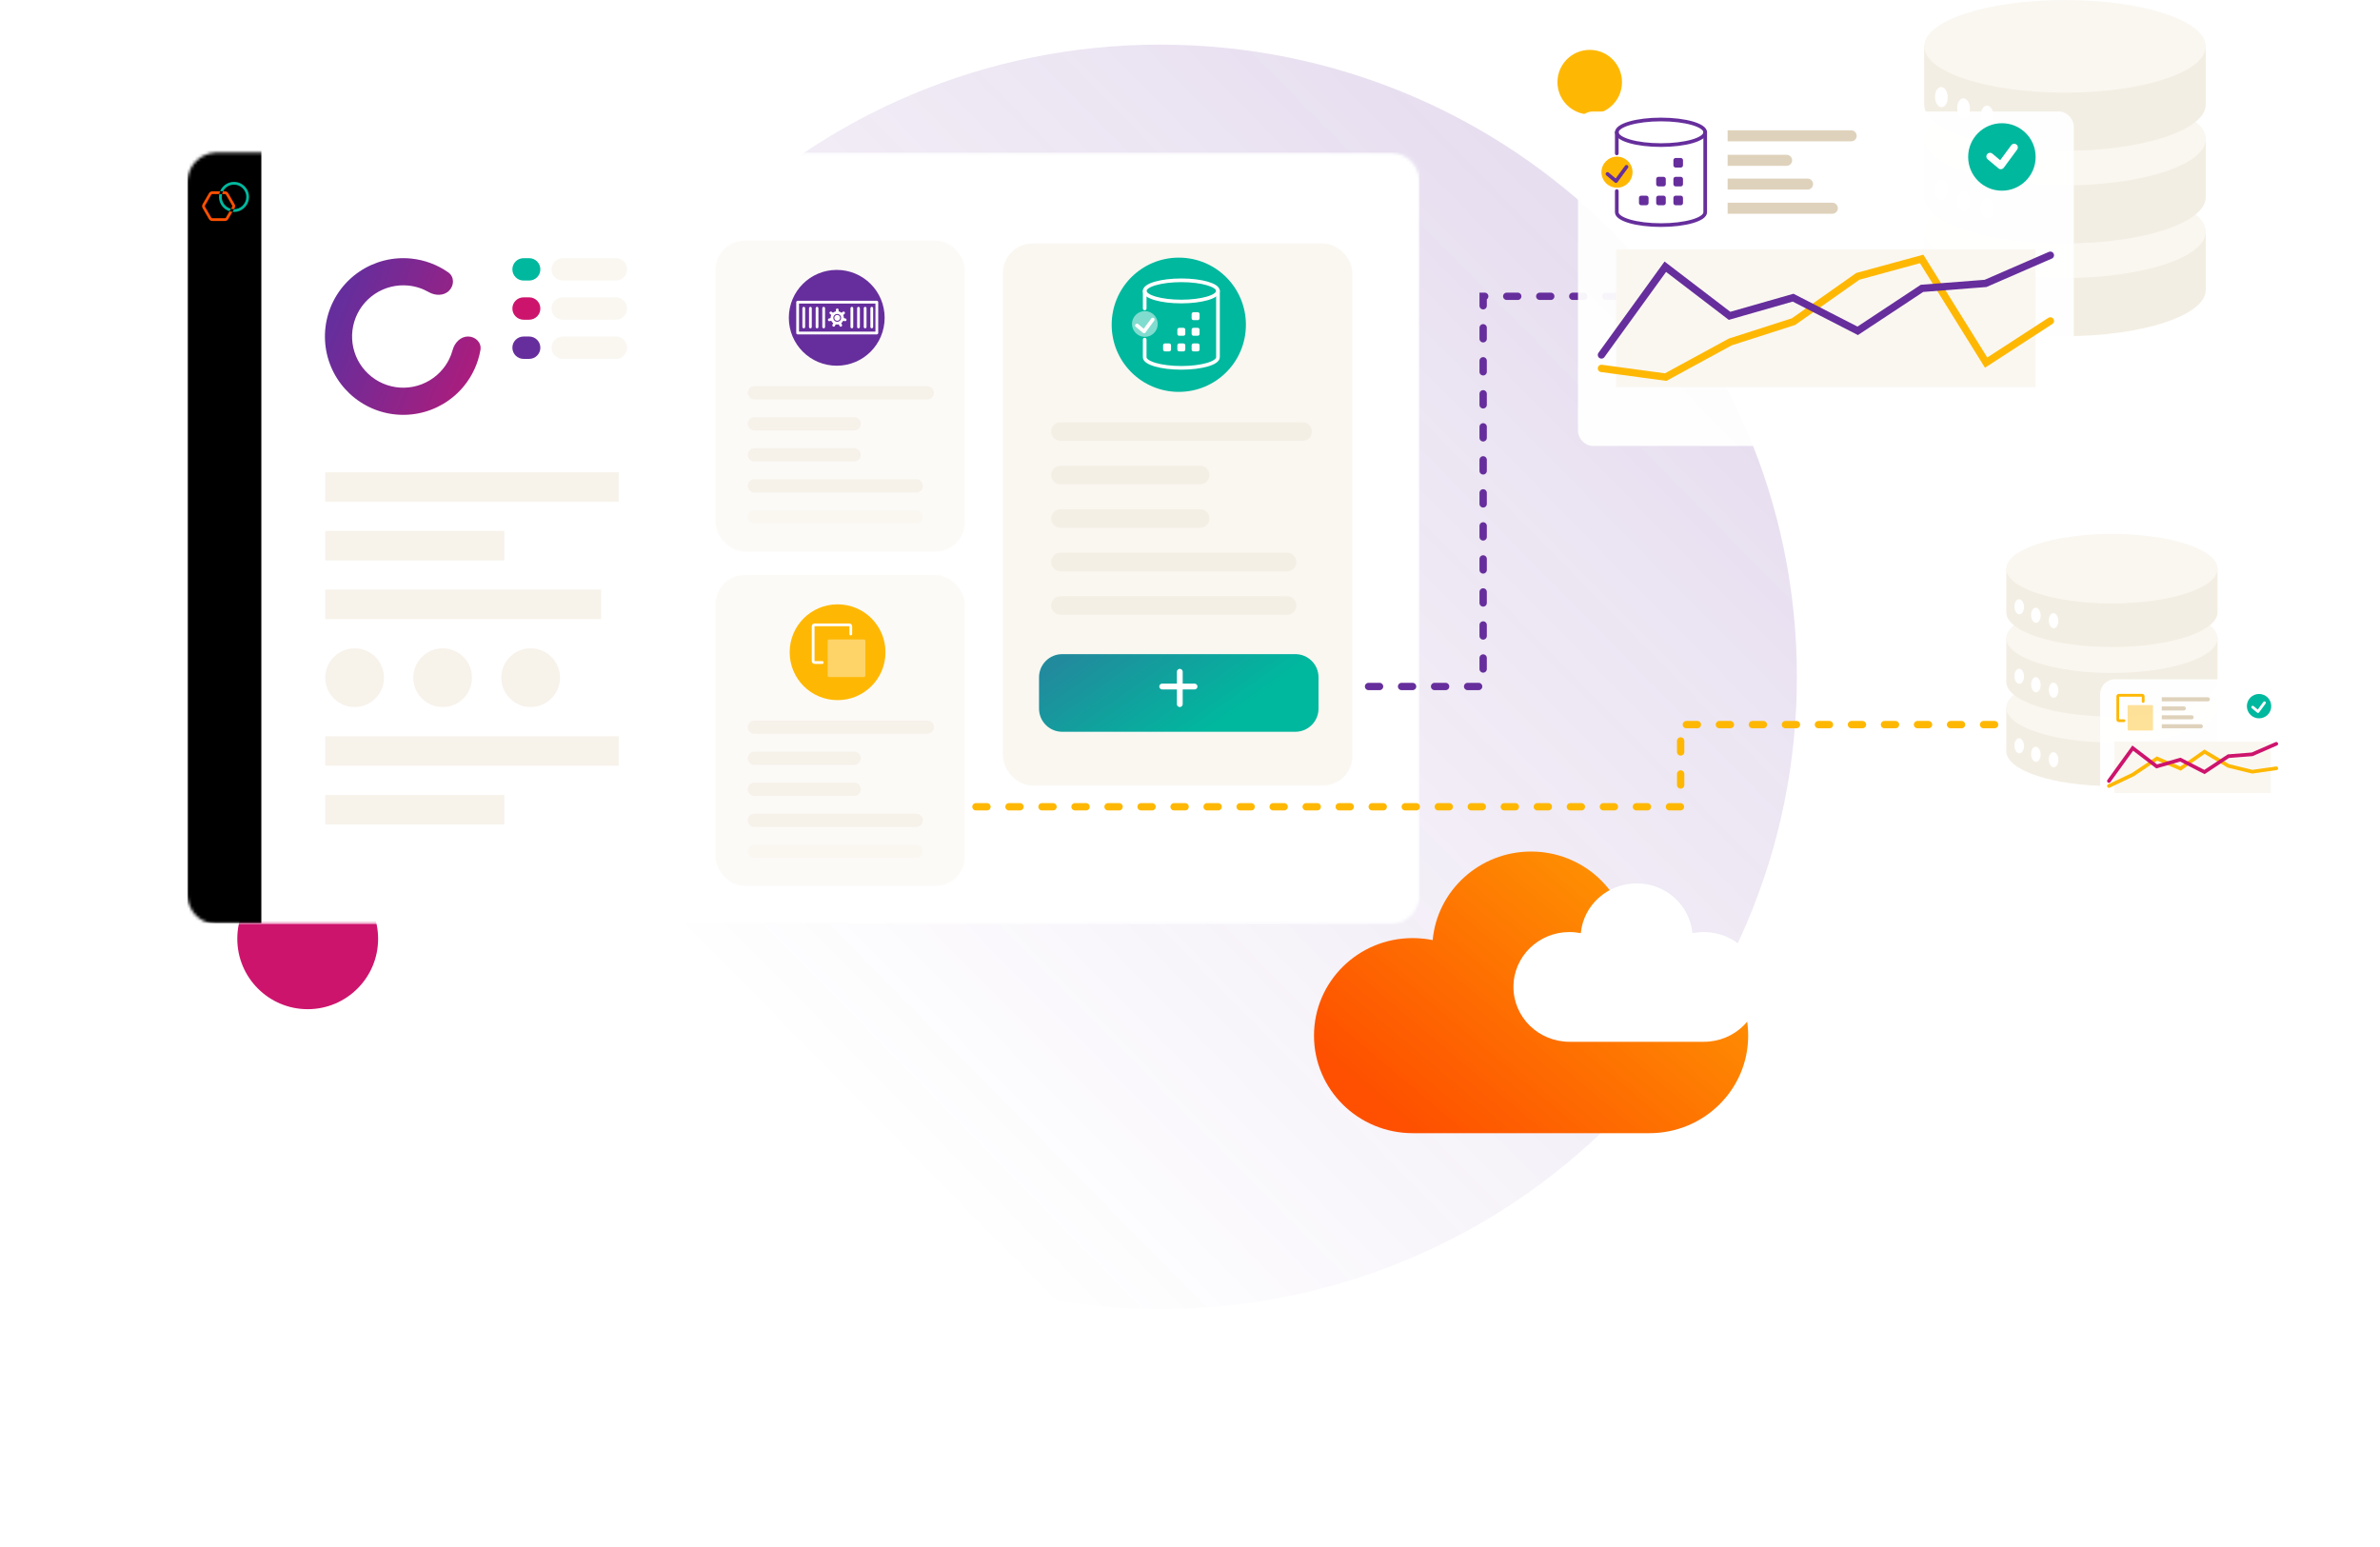 <svg width="800" height="520" viewBox="0 0 800 520" fill="none" xmlns="http://www.w3.org/2000/svg">
<path d="M390 15C271.811 15 176 110.139 176 227.5C176 344.861 271.811 440 390 440C508.189 440 604 344.861 604 227.5C604 110.139 508.189 15 390 15Z" fill="url(#paint0_linear)" fill-opacity="0.2"/>
<path d="M709.889 264.214C729.495 264.214 745.389 258.985 745.389 252.534V237.646H674.389V252.534C674.389 258.985 690.283 264.214 709.889 264.214Z" fill="#F3EEE3"/>
<path d="M745.389 237.875C745.389 244.326 729.495 249.556 709.889 249.556C690.283 249.556 674.389 244.326 674.389 237.875C674.389 231.424 690.283 226.194 709.889 226.194C729.495 226.194 745.389 231.424 745.389 237.875Z" fill="#FAF7F1"/>
<path d="M680.334 250.622C680.383 252.026 679.705 253.189 678.82 253.22C677.935 253.251 677.178 252.138 677.129 250.734C677.081 249.33 677.758 248.166 678.643 248.136C679.528 248.105 680.285 249.218 680.334 250.622Z" fill="white"/>
<path d="M685.928 253.473C685.977 254.877 685.299 256.04 684.414 256.071C683.529 256.102 682.772 254.988 682.723 253.584C682.674 252.18 683.352 251.017 684.237 250.986C685.122 250.956 685.879 252.069 685.928 253.473Z" fill="white"/>
<path d="M691.881 255.304C691.93 256.708 691.252 257.872 690.367 257.902C689.482 257.933 688.725 256.82 688.676 255.416C688.627 254.012 689.305 252.849 690.19 252.818C691.075 252.787 691.832 253.9 691.881 255.304Z" fill="white"/>
<path d="M709.889 240.853C729.495 240.853 745.389 235.624 745.389 229.172V214.285H674.389V229.172C674.389 235.624 690.283 240.853 709.889 240.853Z" fill="#F3EEE3"/>
<path d="M745.389 214.514C745.389 220.965 729.495 226.195 709.889 226.195C690.283 226.195 674.389 220.965 674.389 214.514C674.389 208.063 690.283 202.833 709.889 202.833C729.495 202.833 745.389 208.063 745.389 214.514Z" fill="#FAF7F1"/>
<path d="M680.334 227.261C680.383 228.665 679.705 229.828 678.82 229.858C677.935 229.889 677.178 228.776 677.129 227.372C677.081 225.968 677.758 224.805 678.643 224.774C679.528 224.743 680.285 225.857 680.334 227.261Z" fill="white"/>
<path d="M685.928 230.112C685.977 231.516 685.299 232.679 684.414 232.71C683.529 232.74 682.772 231.627 682.723 230.223C682.674 228.819 683.352 227.656 684.237 227.625C685.122 227.594 685.879 228.708 685.928 230.112Z" fill="white"/>
<path d="M691.881 231.944C691.93 233.348 691.252 234.511 690.367 234.542C689.482 234.572 688.725 233.459 688.676 232.055C688.627 230.651 689.305 229.488 690.19 229.457C691.075 229.426 691.832 230.54 691.881 231.944Z" fill="white"/>
<path d="M709.889 217.492C729.495 217.492 745.389 212.262 745.389 205.811V190.924H674.389V205.811C674.389 212.262 690.283 217.492 709.889 217.492Z" fill="#F3EEE3"/>
<path d="M745.389 191.153C745.389 197.604 729.495 202.833 709.889 202.833C690.283 202.833 674.389 197.604 674.389 191.153C674.389 184.702 690.283 179.472 709.889 179.472C729.495 179.472 745.389 184.702 745.389 191.153Z" fill="#FAF7F1"/>
<path d="M680.334 203.899C680.383 205.303 679.705 206.466 678.82 206.497C677.935 206.528 677.178 205.415 677.129 204.011C677.081 202.607 677.758 201.444 678.643 201.413C679.528 201.382 680.285 202.495 680.334 203.899Z" fill="white"/>
<path d="M685.928 206.75C685.977 208.154 685.299 209.317 684.414 209.348C683.529 209.379 682.772 208.266 682.723 206.862C682.674 205.458 683.352 204.294 684.237 204.264C685.122 204.233 685.879 205.346 685.928 206.75Z" fill="white"/>
<path d="M691.881 208.583C691.93 209.987 691.252 211.15 690.367 211.181C689.482 211.212 688.725 210.099 688.676 208.695C688.627 207.291 689.305 206.128 690.19 206.097C691.075 206.066 691.832 207.179 691.881 208.583Z" fill="white"/>
<rect opacity="0.95" x="705.943" y="228.333" width="62.125" height="41.907" rx="4.933" fill="white"/>
<path d="M726.652 234.368H742.137C742.518 234.368 742.827 234.677 742.827 235.059V235.059C742.827 235.44 742.518 235.749 742.137 235.749H726.652V234.368Z" fill="#DFD2BC"/>
<path d="M726.652 243.441H739.778C740.159 243.441 740.468 243.751 740.468 244.132V244.132C740.468 244.513 740.159 244.822 739.778 244.822H726.652V243.441Z" fill="#DFD2BC"/>
<path d="M726.652 240.416H736.672C737.053 240.416 737.363 240.725 737.363 241.106V241.106C737.363 241.487 737.053 241.797 736.672 241.797H726.652V240.416Z" fill="#DFD2BC"/>
<path d="M726.652 237.438H734.049C734.431 237.438 734.74 237.747 734.74 238.129V238.129C734.74 238.51 734.431 238.819 734.049 238.819H726.652V237.438Z" fill="#DFD2BC"/>
<rect x="710.723" y="249.286" width="52.567" height="17.277" fill="#FAF7F1"/>
<path d="M708.885 264.204L716.931 260.382L725.028 254.958L732.948 258.344L741.013 252.665L749.006 257.423L757.087 259.396L765.133 258.253" stroke="#FEB804" stroke-width="1.233" stroke-linecap="round"/>
<path d="M708.885 262.517L716.886 251.462L724.935 257.616L732.899 255.339L740.994 259.495L749.051 254.172L757.011 253.553L765.133 250.022" stroke="#CD146D" stroke-width="1.233" stroke-linecap="round"/>
<path d="M759.346 233.264C761.612 233.264 763.442 235.094 763.442 237.36C763.442 239.626 761.612 241.456 759.346 241.456C757.08 241.456 755.25 239.626 755.25 237.36C755.25 235.094 757.08 233.264 759.346 233.264Z" fill="#00B89E"/>
<path d="M761.167 236.222L758.988 239.18L757.223 237.701" stroke="white" stroke-width="0.925" stroke-miterlimit="10" stroke-linecap="round" stroke-linejoin="round"/>
<path d="M713.932 242.245H712.187C712.007 242.245 711.861 242.099 711.861 241.919V237.977V234.034C711.861 233.854 712.007 233.708 712.187 233.708H716.13H720.072C720.252 233.708 720.398 233.854 720.398 234.034V235.779" stroke="#FEB804" stroke-width="0.925" stroke-miterlimit="10" stroke-linecap="round" stroke-linejoin="round"/>
<path d="M723.361 245.542H715.492C715.308 245.542 715.158 245.392 715.158 245.208V237.339C715.158 237.155 715.308 237.005 715.492 237.005H723.361C723.545 237.005 723.695 237.155 723.695 237.339V245.208C723.695 245.392 723.545 245.542 723.361 245.542Z" fill="#FEB804" fill-opacity="0.4"/>
<path d="M694.111 112.989C720.252 112.989 741.444 106.017 741.444 97.415V77.566H646.777V97.415C646.777 106.017 667.969 112.989 694.111 112.989Z" fill="#F3EEE3"/>
<path d="M741.444 77.871C741.444 86.472 720.252 93.445 694.111 93.445C667.969 93.445 646.777 86.472 646.777 77.871C646.777 69.269 667.969 62.296 694.111 62.296C720.252 62.296 741.444 69.269 741.444 77.871Z" fill="#FAF7F1"/>
<path d="M654.705 94.866C654.77 96.738 653.867 98.289 652.687 98.33C651.507 98.371 650.498 96.887 650.432 95.015C650.367 93.143 651.271 91.592 652.451 91.551C653.631 91.51 654.64 92.994 654.705 94.866Z" fill="white"/>
<path d="M662.162 98.668C662.227 100.54 661.324 102.091 660.144 102.132C658.964 102.173 657.955 100.688 657.889 98.816C657.824 96.944 658.728 95.394 659.908 95.352C661.088 95.311 662.097 96.796 662.162 98.668Z" fill="white"/>
<path d="M670.102 101.11C670.167 102.982 669.263 104.533 668.083 104.574C666.903 104.615 665.894 103.131 665.829 101.259C665.764 99.387 666.667 97.836 667.847 97.795C669.027 97.754 670.036 99.238 670.102 101.11Z" fill="white"/>
<path d="M694.111 81.842C720.252 81.842 741.444 74.869 741.444 66.267V46.418H646.777V66.267C646.777 74.869 667.969 81.842 694.111 81.842Z" fill="#F3EEE3"/>
<path d="M741.444 46.723C741.444 55.324 720.252 62.297 694.111 62.297C667.969 62.297 646.777 55.324 646.777 46.723C646.777 38.121 667.969 31.149 694.111 31.149C720.252 31.149 741.444 38.121 741.444 46.723Z" fill="#FAF7F1"/>
<path d="M654.705 63.718C654.77 65.59 653.867 67.141 652.687 67.182C651.507 67.223 650.498 65.738 650.432 63.866C650.367 61.994 651.271 60.444 652.451 60.403C653.631 60.361 654.64 61.846 654.705 63.718Z" fill="white"/>
<path d="M662.162 67.519C662.227 69.391 661.324 70.942 660.144 70.983C658.964 71.024 657.955 69.54 657.889 67.668C657.824 65.796 658.728 64.245 659.908 64.204C661.088 64.163 662.097 65.647 662.162 67.519Z" fill="white"/>
<path d="M670.102 69.962C670.167 71.834 669.263 73.385 668.083 73.426C666.903 73.467 665.894 71.983 665.829 70.111C665.764 68.239 666.667 66.688 667.847 66.647C669.027 66.606 670.036 68.09 670.102 69.962Z" fill="white"/>
<path d="M694.111 50.693C720.252 50.693 741.444 43.72 741.444 35.119V15.269H646.777V35.119C646.777 43.72 667.969 50.693 694.111 50.693Z" fill="#F3EEE3"/>
<path d="M741.444 15.574C741.444 24.176 720.252 31.148 694.111 31.148C667.969 31.148 646.777 24.176 646.777 15.574C646.777 6.973 667.969 0 694.111 0C720.252 0 741.444 6.973 741.444 15.574Z" fill="#FAF7F1"/>
<path d="M654.705 32.569C654.77 34.441 653.867 35.992 652.687 36.033C651.507 36.075 650.498 34.59 650.432 32.718C650.367 30.846 651.271 29.295 652.451 29.254C653.631 29.213 654.64 30.698 654.705 32.569Z" fill="white"/>
<path d="M662.162 36.371C662.227 38.243 661.324 39.794 660.144 39.835C658.964 39.876 657.955 38.392 657.889 36.52C657.824 34.647 658.728 33.097 659.908 33.056C661.088 33.014 662.097 34.499 662.162 36.371Z" fill="white"/>
<path d="M670.102 38.815C670.167 40.687 669.263 42.237 668.083 42.279C666.903 42.32 665.894 40.835 665.829 38.963C665.764 37.091 666.667 35.541 667.847 35.499C669.027 35.458 670.036 36.943 670.102 38.815Z" fill="white"/>
<path d="M103.43 339.222C116.506 339.222 127.097 328.627 127.097 315.555C127.097 302.484 116.506 291.889 103.43 291.889C90.355 291.889 79.764 302.484 79.764 315.555C79.764 328.627 90.355 339.222 103.43 339.222Z" fill="#CD146D"/>
<mask id="mask0" style="mask-type:alpha" maskUnits="userSpaceOnUse" x="63" y="51" width="415" height="260">
<path d="M63 61.835C63 61.194 63 60.873 63.015 60.602C63.291 55.58 67.302 51.569 72.325 51.292C72.595 51.278 72.916 51.278 73.557 51.278H466.609C467.251 51.278 467.571 51.278 467.842 51.292C472.865 51.569 476.875 55.58 477.152 60.602C477.167 60.873 477.167 61.194 477.167 61.835V300.067C477.167 300.709 477.167 301.029 477.152 301.3C476.875 306.323 472.865 310.333 467.842 310.61C467.571 310.625 467.251 310.625 466.609 310.625H73.557C72.916 310.625 72.595 310.625 72.325 310.61C67.302 310.333 63.291 306.323 63.015 301.3C63 301.029 63 300.709 63 300.067V61.835Z" fill="#FAF7F1"/>
</mask>
<g mask="url(#mask0)">
<rect x="63" y="51.278" width="414.167" height="259.347" fill="white"/>
<rect x="63" y="39.444" width="24.848" height="270.846" fill="black"/>
<path d="M74.534 66.19C74.535 65.869 74.573 65.549 74.649 65.237H73.698C73.637 65.551 73.606 65.87 73.606 66.19C73.606 68.458 75.108 70.381 77.17 71.018L77.651 70.184C75.863 69.734 74.534 68.117 74.534 66.19Z" fill="#00B89E"/>
<path d="M78.657 61.139C76.537 61.139 74.721 62.453 73.973 64.309H74.992C75.678 62.98 77.061 62.067 78.657 62.067C80.93 62.067 82.78 63.917 82.78 66.191C82.78 68.464 80.93 70.314 78.657 70.314H78.648L78.129 71.214C78.304 71.233 78.48 71.242 78.657 71.242C81.442 71.242 83.708 68.976 83.708 66.191C83.708 63.406 81.442 61.139 78.657 61.139Z" fill="#00B89E"/>
<path d="M73.699 65.237H74.65C74.727 64.915 74.842 64.603 74.993 64.309H73.974C73.853 64.609 73.761 64.919 73.699 65.237V65.237Z" fill="black"/>
<path d="M78.647 70.313C78.31 70.311 77.975 70.268 77.649 70.185L77.168 71.018C77.48 71.114 77.801 71.18 78.127 71.214L78.647 70.313Z" fill="black"/>
<path d="M75.605 65.237C75.671 65.237 75.737 65.255 75.794 65.288C75.851 65.321 75.899 65.369 75.932 65.426L78.056 69.104C78.089 69.162 78.107 69.227 78.107 69.293C78.107 69.36 78.089 69.425 78.056 69.482L77.65 70.185C77.976 70.268 78.311 70.311 78.648 70.313L78.86 69.946C78.975 69.748 79.035 69.522 79.035 69.293C79.035 69.064 78.975 68.839 78.86 68.64L76.737 64.962C76.622 64.764 76.457 64.599 76.259 64.484C76.06 64.37 75.835 64.309 75.606 64.309H74.991C74.84 64.603 74.725 64.915 74.648 65.237H75.605Z" fill="#FE5000"/>
<path d="M75.933 73.16C75.9 73.218 75.852 73.265 75.795 73.298C75.737 73.332 75.672 73.349 75.606 73.349H71.359C71.293 73.349 71.227 73.332 71.17 73.298C71.113 73.265 71.065 73.218 71.032 73.16L68.909 69.482C68.876 69.425 68.858 69.359 68.858 69.293C68.858 69.227 68.876 69.162 68.909 69.104L71.032 65.426C71.065 65.368 71.113 65.321 71.17 65.288C71.228 65.255 71.293 65.237 71.359 65.237H73.698C73.759 64.919 73.851 64.609 73.972 64.309H71.359C71.13 64.309 70.904 64.37 70.706 64.484C70.507 64.599 70.343 64.764 70.228 64.962L68.104 68.641C67.99 68.839 67.93 69.064 67.93 69.294C67.93 69.523 67.99 69.748 68.104 69.947L70.228 73.624C70.343 73.822 70.507 73.987 70.706 74.102C70.904 74.216 71.129 74.277 71.359 74.277H75.606C75.835 74.277 76.06 74.216 76.259 74.102C76.457 73.987 76.622 73.823 76.737 73.624L78.128 71.214C77.803 71.18 77.482 71.115 77.17 71.018L75.933 73.16Z" fill="#FE5000"/>
</g>
<path d="M181.633 90.54C181.633 88.463 179.949 86.778 177.871 86.778H175.99C173.913 86.778 172.229 88.463 172.229 90.54V90.54C172.229 92.618 173.913 94.302 175.99 94.302H177.871C179.949 94.302 181.633 92.618 181.633 90.54V90.54Z" fill="#00B89E"/>
<g style="mix-blend-mode:multiply">
<path d="M210.787 90.54C210.787 88.463 209.103 86.778 207.025 86.778H189.156C187.079 86.778 185.395 88.463 185.395 90.54V90.54C185.395 92.618 187.079 94.302 189.156 94.302H207.025C209.103 94.302 210.787 92.618 210.787 90.54V90.54Z" fill="#FAF7F1"/>
</g>
<path d="M181.633 103.706C181.633 101.628 179.949 99.944 177.871 99.944H175.99C173.913 99.944 172.229 101.628 172.229 103.706V103.706C172.229 105.783 173.913 107.468 175.99 107.468H177.871C179.949 107.468 181.633 105.783 181.633 103.706V103.706Z" fill="#CD146D"/>
<g style="mix-blend-mode:multiply">
<path d="M210.787 103.706C210.787 101.628 209.103 99.944 207.025 99.944H189.156C187.079 99.944 185.395 101.628 185.395 103.706V103.706C185.395 105.783 187.079 107.468 189.156 107.468H207.025C209.103 107.468 210.787 105.783 210.787 103.706V103.706Z" fill="#FAF7F1"/>
</g>
<path d="M181.633 116.876C181.633 114.798 179.949 113.114 177.871 113.114H175.99C173.913 113.114 172.229 114.798 172.229 116.876V116.876C172.229 118.953 173.913 120.638 175.99 120.638H177.871C179.949 120.638 181.633 118.953 181.633 116.876V116.876Z" fill="#662E9C"/>
<g style="mix-blend-mode:multiply">
<path d="M210.787 116.876C210.787 114.798 209.103 113.114 207.025 113.114H189.156C187.079 113.114 185.395 114.798 185.395 116.876V116.876C185.395 118.953 187.079 120.638 189.156 120.638H207.025C209.103 120.638 210.787 118.953 210.787 116.876V116.876Z" fill="#FAF7F1"/>
</g>
<path d="M150.948 97.717C152.73 95.935 152.748 93.007 150.685 91.559C146.993 88.967 142.675 87.352 138.135 86.904C132.072 86.307 125.99 87.831 120.924 91.216C115.858 94.6 112.123 99.637 110.355 105.467C108.586 111.297 108.894 117.559 111.225 123.188C113.557 128.817 117.768 133.463 123.141 136.335C128.513 139.206 134.716 140.126 140.691 138.938C146.666 137.749 152.045 134.526 155.91 129.816C158.804 126.29 160.715 122.094 161.493 117.651C161.927 115.169 159.844 113.111 157.324 113.111V113.111C154.805 113.111 152.821 115.188 152.16 117.62C151.528 119.949 150.408 122.136 148.856 124.027C146.33 127.105 142.816 129.211 138.911 129.988C135.006 130.765 130.953 130.163 127.442 128.287C123.931 126.41 121.179 123.374 119.656 119.696C118.132 116.018 117.931 111.925 119.087 108.116C120.243 104.306 122.684 101.015 125.994 98.803C129.304 96.591 133.279 95.596 137.241 95.986C139.676 96.226 142.014 96.98 144.108 98.18C146.294 99.432 149.166 99.499 150.948 97.717V97.717Z" fill="url(#paint1_linear)"/>
<circle cx="119.209" cy="227.792" r="9.861" fill="#F7F2EA"/>
<circle cx="148.791" cy="227.791" r="9.861" fill="#F7F2EA"/>
<circle cx="178.375" cy="227.791" r="9.861" fill="#F7F2EA"/>
<path d="M109.348 158.764L207.959 158.764V168.625H109.348V158.764Z" fill="#F7F2EA"/>
<path d="M109.348 178.486L169.5 178.486V188.347H109.348V178.486Z" fill="#F7F2EA"/>
<path d="M109.348 247.513L207.959 247.513V257.375H109.348V247.513Z" fill="#F7F2EA"/>
<path d="M109.348 267.236L169.5 267.236V277.097H109.348V267.236Z" fill="#F7F2EA"/>
<path d="M109.348 198.208L202.042 198.208V208.069H109.348V198.208Z" fill="#F7F2EA"/>
<rect opacity="0.5" x="240.5" y="193.277" width="83.819" height="104.528" rx="9.867" fill="#FAF7F1"/>
<path opacity="0.25" d="M251.348 244.445C251.348 243.211 252.348 242.21 253.583 242.21L311.698 242.21C312.932 242.21 313.933 243.211 313.933 244.445V244.445C313.933 245.68 312.932 246.68 311.698 246.68H253.583C252.348 246.68 251.348 245.68 251.348 244.445V244.445Z" fill="#E6D8C0"/>
<path opacity="0.25" d="M251.348 254.876C251.348 253.642 252.348 252.641 253.583 252.641L287.111 252.641C288.345 252.641 289.346 253.642 289.346 254.876V254.876C289.346 256.111 288.345 257.111 287.111 257.111H253.583C252.348 257.111 251.348 256.111 251.348 254.876V254.876Z" fill="#E6D8C0"/>
<path opacity="0.25" d="M251.348 265.307C251.348 264.073 252.348 263.072 253.583 263.072L287.111 263.072C288.345 263.072 289.346 264.073 289.346 265.307V265.307C289.346 266.541 288.345 267.542 287.111 267.542H253.583C252.348 267.542 251.348 266.541 251.348 265.307V265.307Z" fill="#E6D8C0"/>
<path opacity="0.25" d="M251.348 275.738C251.348 274.503 252.348 273.503 253.583 273.503L307.972 273.503C309.207 273.503 310.208 274.503 310.208 275.738V275.738C310.208 276.972 309.207 277.973 307.972 277.973H253.583C252.348 277.973 251.348 276.972 251.348 275.738V275.738Z" fill="#E6D8C0"/>
<g style="mix-blend-mode:multiply">
<path d="M251.348 286.169C251.348 284.934 252.348 283.933 253.583 283.933L307.972 283.933C309.207 283.933 310.208 284.934 310.208 286.169V286.169C310.208 287.403 309.207 288.404 307.972 288.404H253.583C252.348 288.404 251.348 287.403 251.348 286.169V286.169Z" fill="#FAF7F1"/>
</g>
<path d="M281.538 203.138C290.446 203.138 297.64 210.333 297.64 219.241C297.64 228.148 290.446 235.343 281.538 235.343C272.63 235.343 265.436 228.148 265.436 219.241C265.436 210.333 272.63 203.138 281.538 203.138Z" fill="#FEB804"/>
<path d="M276.396 222.698H273.809C273.542 222.698 273.326 222.482 273.326 222.216V216.37V210.523C273.326 210.257 273.542 210.041 273.809 210.041H279.655H285.501C285.767 210.041 285.983 210.257 285.983 210.523V213.111" stroke="white" stroke-width="0.925" stroke-miterlimit="10" stroke-linecap="round" stroke-linejoin="round"/>
<path d="M290.375 227.586H278.708C278.434 227.586 278.213 227.365 278.213 227.091V215.424C278.213 215.151 278.434 214.929 278.708 214.929H290.375C290.648 214.929 290.87 215.151 290.87 215.424V227.091C290.87 227.365 290.648 227.586 290.375 227.586Z" fill="white" fill-opacity="0.4"/>
<path d="M576.765 99.597H498.54V230.75H421.945" stroke="#662E9C" stroke-width="2.467" stroke-linecap="round" stroke-dasharray="3.7 7.4"/>
<path d="M670.444 243.569H564.93V271.18H327.277" stroke="#FEB804" stroke-width="2.467" stroke-linecap="round" stroke-dasharray="3.7 7.4"/>
<g filter="url(#filter0_d)">
<rect x="337.139" y="71.986" width="117.439" height="182.161" rx="9.867" fill="#FAF7F1"/>
</g>
<g style="mix-blend-mode:multiply">
<path d="M353.32 145.059C353.32 143.33 354.722 141.928 356.452 141.928L437.877 141.928C439.606 141.928 441.008 143.33 441.008 145.059V145.059C441.008 146.789 439.606 148.191 437.877 148.191H356.452C354.722 148.191 353.32 146.789 353.32 145.059V145.059Z" fill="#FAF7F1"/>
</g>
<path opacity="0.25" d="M353.32 145.059C353.32 143.33 354.722 141.928 356.452 141.928L437.877 141.928C439.606 141.928 441.008 143.33 441.008 145.059V145.059C441.008 146.789 439.606 148.191 437.877 148.191H356.452C354.722 148.191 353.32 146.789 353.32 145.059V145.059Z" fill="#E6D8C0"/>
<g style="mix-blend-mode:multiply">
<path d="M353.32 159.674C353.32 157.944 354.722 156.542 356.452 156.542L403.428 156.542C405.157 156.542 406.559 157.944 406.559 159.674V159.674C406.559 161.403 405.157 162.805 403.428 162.805H356.452C354.722 162.805 353.32 161.403 353.32 159.674V159.674Z" fill="#FAF7F1"/>
</g>
<path opacity="0.25" d="M353.32 159.674C353.32 157.944 354.722 156.542 356.452 156.542L403.428 156.542C405.157 156.542 406.559 157.944 406.559 159.674V159.674C406.559 161.403 405.157 162.805 403.428 162.805H356.452C354.722 162.805 353.32 161.403 353.32 159.674V159.674Z" fill="#E6D8C0"/>
<g style="mix-blend-mode:multiply">
<path d="M353.32 174.289C353.32 172.559 354.722 171.157 356.452 171.157L403.428 171.157C405.157 171.157 406.559 172.559 406.559 174.289V174.289C406.559 176.018 405.157 177.42 403.428 177.42H356.452C354.722 177.42 353.32 176.018 353.32 174.289V174.289Z" fill="#FAF7F1"/>
</g>
<path opacity="0.25" d="M353.32 174.289C353.32 172.559 354.722 171.157 356.452 171.157L403.428 171.157C405.157 171.157 406.559 172.559 406.559 174.289V174.289C406.559 176.018 405.157 177.42 403.428 177.42H356.452C354.722 177.42 353.32 176.018 353.32 174.289V174.289Z" fill="#E6D8C0"/>
<g style="mix-blend-mode:multiply">
<path d="M353.32 188.903C353.32 187.174 354.722 185.771 356.452 185.771L432.657 185.771C434.387 185.771 435.789 187.174 435.789 188.903V188.903C435.789 190.633 434.387 192.035 432.657 192.035H356.452C354.722 192.035 353.32 190.633 353.32 188.903V188.903Z" fill="#FAF7F1"/>
</g>
<path opacity="0.25" d="M353.32 188.903C353.32 187.174 354.722 185.771 356.452 185.771L432.657 185.771C434.387 185.771 435.789 187.174 435.789 188.903V188.903C435.789 190.633 434.387 192.035 432.657 192.035H356.452C354.722 192.035 353.32 190.633 353.32 188.903V188.903Z" fill="#E6D8C0"/>
<g style="mix-blend-mode:multiply">
<path d="M353.32 203.518C353.32 201.788 354.722 200.386 356.452 200.386L432.657 200.386C434.387 200.386 435.789 201.788 435.789 203.518V203.518C435.789 205.247 434.387 206.649 432.657 206.649H356.452C354.722 206.649 353.32 205.247 353.32 203.518V203.518Z" fill="#FAF7F1"/>
</g>
<path opacity="0.25" d="M353.32 203.518C353.32 201.788 354.722 200.386 356.452 200.386L432.657 200.386C434.387 200.386 435.789 201.788 435.789 203.518V203.518C435.789 205.247 434.387 206.649 432.657 206.649H356.452C354.722 206.649 353.32 205.247 353.32 203.518V203.518Z" fill="#E6D8C0"/>
<g filter="url(#filter1_d)">
<path d="M349.252 225.72C349.252 221.418 352.739 217.93 357.041 217.93L435.414 217.93C439.716 217.93 443.203 221.418 443.203 225.72V236.238C443.203 240.54 439.716 244.028 435.414 244.028H357.041C352.739 244.028 349.252 240.54 349.252 236.238V225.72Z" fill="url(#paint2_linear)"/>
</g>
<line x1="396.571" y1="225.807" x2="396.571" y2="236.679" stroke="white" stroke-width="1.947" stroke-miterlimit="10" stroke-linecap="round" stroke-linejoin="round"/>
<line x1="390.655" y1="230.762" x2="401.527" y2="230.762" stroke="white" stroke-width="1.947" stroke-miterlimit="10" stroke-linecap="round" stroke-linejoin="round"/>
<path d="M396.233 86.6C408.714 86.6 418.794 96.68 418.794 109.161C418.794 121.642 408.714 131.722 396.233 131.722C383.752 131.722 373.672 121.642 373.672 109.161C373.672 96.68 383.752 86.6 396.233 86.6Z" fill="#00B89E"/>
<path d="M384.77 114.166V120.077C384.77 122.047 390.284 123.644 397.086 123.644C403.888 123.644 409.402 122.047 409.402 120.077V97.788" stroke="white" stroke-width="1.233" stroke-miterlimit="10" stroke-linecap="round" stroke-linejoin="round"/>
<path d="M397.086 101.354C403.888 101.354 409.402 99.757 409.402 97.787C409.402 95.817 403.888 94.221 397.086 94.221C390.284 94.221 384.77 95.817 384.77 97.787C384.77 99.757 390.284 101.354 397.086 101.354Z" stroke="white" stroke-width="1.233" stroke-miterlimit="10" stroke-linecap="round" stroke-linejoin="round"/>
<path d="M402.593 107.614H401.172C400.827 107.614 400.547 107.334 400.547 106.989V105.568C400.547 105.223 400.827 104.943 401.172 104.943H402.593C402.938 104.943 403.218 105.223 403.218 105.568V106.989C403.218 107.334 402.938 107.614 402.593 107.614Z" fill="white"/>
<path d="M397.798 112.864H396.377C396.032 112.864 395.752 112.584 395.752 112.239V110.818C395.752 110.473 396.032 110.193 396.377 110.193H397.798C398.143 110.193 398.423 110.473 398.423 110.818V112.239C398.423 112.584 398.143 112.864 397.798 112.864Z" fill="white"/>
<path d="M402.593 112.864H401.172C400.827 112.864 400.547 112.584 400.547 112.239V110.818C400.547 110.473 400.827 110.193 401.172 110.193H402.593C402.938 110.193 403.218 110.473 403.218 110.818V112.239C403.218 112.584 402.938 112.864 402.593 112.864Z" fill="white"/>
<path d="M393.003 118.114H391.582C391.237 118.114 390.957 117.834 390.957 117.489V116.067C390.957 115.722 391.237 115.443 391.582 115.443H393.003C393.348 115.443 393.628 115.722 393.628 116.067V117.489C393.628 117.834 393.348 118.114 393.003 118.114Z" fill="white"/>
<path d="M397.798 118.114H396.377C396.032 118.114 395.752 117.834 395.752 117.489V116.067C395.752 115.722 396.032 115.443 396.377 115.443H397.798C398.143 115.443 398.423 115.722 398.423 116.067V117.489C398.423 117.834 398.143 118.114 397.798 118.114Z" fill="white"/>
<path d="M402.593 118.114H401.172C400.827 118.114 400.547 117.834 400.547 117.489V116.067C400.547 115.722 400.827 115.443 401.172 115.443H402.593C402.938 115.443 403.218 115.722 403.218 116.067V117.489C403.218 117.834 402.938 118.114 402.593 118.114Z" fill="white"/>
<path d="M384.828 113.228C387.218 113.228 389.155 111.29 389.155 108.9C389.155 106.51 387.218 104.573 384.828 104.573C382.438 104.573 380.5 106.51 380.5 108.9C380.5 111.29 382.438 113.228 384.828 113.228Z" fill="white" fill-opacity="0.5"/>
<path d="M387.478 107.407L384.548 111.385L382.174 109.396" stroke="white" stroke-width="1.233" stroke-miterlimit="10" stroke-linecap="round" stroke-linejoin="round"/>
<path d="M384.773 97.787V103.668" stroke="white" stroke-width="1.233" stroke-miterlimit="10" stroke-linecap="round" stroke-linejoin="round"/>
<path d="M534.361 38.458C540.354 38.458 545.208 33.602 545.208 27.611C545.208 21.62 540.354 16.764 534.361 16.764C528.368 16.764 523.514 21.62 523.514 27.611C523.514 33.602 528.368 38.458 534.361 38.458Z" fill="#FEB804"/>
<rect opacity="0.5" x="240.5" y="80.861" width="83.819" height="104.528" rx="9.867" fill="#FAF7F1"/>
<path d="M281.255 90.722C290.163 90.722 297.357 97.917 297.357 106.824C297.357 115.732 290.163 122.927 281.255 122.927C272.347 122.927 265.152 115.732 265.152 106.824C265.152 97.917 272.347 90.722 281.255 90.722Z" fill="#662E9C"/>
<path d="M294.736 101.57H268.111V111.932H294.736V101.57Z" fill="#662E9C" stroke="white" stroke-width="0.925" stroke-miterlimit="10" stroke-linecap="round" stroke-linejoin="round"/>
<path d="M286.342 103.608V109.894" stroke="white" stroke-width="0.925" stroke-miterlimit="10" stroke-linecap="round" stroke-linejoin="round"/>
<path d="M290.803 103.608V109.894" stroke="white" stroke-width="0.925" stroke-miterlimit="10" stroke-linecap="round" stroke-linejoin="round"/>
<path d="M293.033 103.608V109.894" stroke="white" stroke-width="0.925" stroke-miterlimit="10" stroke-linecap="round" stroke-linejoin="round"/>
<path d="M288.572 103.608V109.894" stroke="white" stroke-width="0.925" stroke-miterlimit="10" stroke-linecap="round" stroke-linejoin="round"/>
<path d="M276.869 103.608V109.894" stroke="white" stroke-width="0.925" stroke-miterlimit="10" stroke-linecap="round" stroke-linejoin="round"/>
<path d="M274.637 103.608V109.894" stroke="white" stroke-width="0.925" stroke-miterlimit="10" stroke-linecap="round" stroke-linejoin="round"/>
<path d="M272.404 103.608V109.894" stroke="white" stroke-width="0.925" stroke-miterlimit="10" stroke-linecap="round" stroke-linejoin="round"/>
<path d="M270.174 103.608V109.894" stroke="white" stroke-width="0.925" stroke-miterlimit="10" stroke-linecap="round" stroke-linejoin="round"/>
<path d="M283.558 105.183L281.934 106.478" stroke="white" stroke-width="0.925" stroke-miterlimit="10" stroke-linecap="round" stroke-linejoin="round"/>
<path d="M284.088 107.495L282.062 107.032" stroke="white" stroke-width="0.925" stroke-miterlimit="10" stroke-linecap="round" stroke-linejoin="round"/>
<path d="M282.608 109.348L281.707 107.476" stroke="white" stroke-width="0.925" stroke-miterlimit="10" stroke-linecap="round" stroke-linejoin="round"/>
<path d="M280.236 109.348L281.138 107.476" stroke="white" stroke-width="0.925" stroke-miterlimit="10" stroke-linecap="round" stroke-linejoin="round"/>
<path d="M278.758 107.495L280.783 107.032" stroke="white" stroke-width="0.925" stroke-miterlimit="10" stroke-linecap="round" stroke-linejoin="round"/>
<path d="M279.285 105.183L280.909 106.478" stroke="white" stroke-width="0.925" stroke-miterlimit="10" stroke-linecap="round" stroke-linejoin="round"/>
<path d="M281.424 104.153V106.23" stroke="white" stroke-width="0.925" stroke-miterlimit="10" stroke-linecap="round" stroke-linejoin="round"/>
<path d="M281.421 108.618C282.4 108.618 283.193 107.825 283.193 106.847C283.193 105.869 282.4 105.076 281.421 105.076C280.443 105.076 279.65 105.869 279.65 106.847C279.65 107.825 280.443 108.618 281.421 108.618Z" fill="#662E9C" stroke="white" stroke-width="0.925" stroke-miterlimit="10" stroke-linecap="round" stroke-linejoin="round"/>
<path d="M281.422 107.363C281.708 107.363 281.939 107.132 281.939 106.847C281.939 106.561 281.708 106.33 281.422 106.33C281.137 106.33 280.906 106.561 280.906 106.847C280.906 107.132 281.137 107.363 281.422 107.363Z" fill="#662E9C" stroke="white" stroke-width="0.925" stroke-miterlimit="10" stroke-linecap="round" stroke-linejoin="round"/>
<path opacity="0.25" d="M251.348 132.029C251.348 130.794 252.348 129.794 253.583 129.794L311.698 129.794C312.932 129.794 313.933 130.794 313.933 132.029V132.029C313.933 133.263 312.932 134.264 311.698 134.264H253.583C252.348 134.264 251.348 133.263 251.348 132.029V132.029Z" fill="#E6D8C0"/>
<path opacity="0.25" d="M251.348 142.46C251.348 141.225 252.348 140.225 253.583 140.225L287.111 140.225C288.345 140.225 289.346 141.225 289.346 142.46V142.46C289.346 143.694 288.345 144.695 287.111 144.695H253.583C252.348 144.695 251.348 143.694 251.348 142.46V142.46Z" fill="#E6D8C0"/>
<path opacity="0.25" d="M251.348 152.891C251.348 151.656 252.348 150.656 253.583 150.656L287.111 150.656C288.345 150.656 289.346 151.656 289.346 152.891V152.891C289.346 154.125 288.345 155.126 287.111 155.126H253.583C252.348 155.126 251.348 154.125 251.348 152.891V152.891Z" fill="#E6D8C0"/>
<path opacity="0.25" d="M251.348 163.322C251.348 162.087 252.348 161.086 253.583 161.086L307.972 161.086C309.207 161.086 310.208 162.087 310.208 163.322V163.322C310.208 164.556 309.207 165.557 307.972 165.557H253.583C252.348 165.557 251.348 164.556 251.348 163.322V163.322Z" fill="#E6D8C0"/>
<g style="mix-blend-mode:multiply">
<path d="M251.348 173.752C251.348 172.518 252.348 171.517 253.583 171.517L307.972 171.517C309.207 171.517 310.208 172.518 310.208 173.752V173.752C310.208 174.987 309.207 175.987 307.972 175.987H253.583C252.348 175.987 251.348 174.987 251.348 173.752V173.752Z" fill="#FAF7F1"/>
</g>
<g opacity="0.95" filter="url(#filter2_d)">
<rect x="530.416" y="27.611" width="166.653" height="112.417" rx="4.933" fill="white"/>
</g>
<path d="M580.707 43.8H622.244C623.267 43.8 624.096 44.629 624.096 45.652V45.652C624.096 46.675 623.267 47.504 622.244 47.504H580.707V43.8Z" fill="#DFD2BC"/>
<path d="M580.707 68.141H615.916C616.939 68.141 617.768 68.97 617.768 69.993V69.993C617.768 71.015 616.939 71.845 615.916 71.845H580.707V68.141Z" fill="#DFD2BC"/>
<path d="M580.707 60.024H607.586C608.608 60.024 609.438 60.853 609.438 61.876V61.876C609.438 62.899 608.608 63.728 607.586 63.728H580.707V60.024Z" fill="#DFD2BC"/>
<path d="M580.707 52.036H600.549C601.572 52.036 602.401 52.865 602.401 53.888V53.888C602.401 54.911 601.572 55.74 600.549 55.74H580.707V52.036Z" fill="#DFD2BC"/>
<rect x="543.236" y="83.819" width="141.014" height="46.347" fill="#FAF7F1"/>
<path d="M538.305 123.835L559.889 126.76L581.611 114.94L602.855 108.116L624.489 92.883L645.932 87.034L667.609 121.885L689.193 107.872" stroke="#FEB804" stroke-width="2.467" stroke-linecap="round"/>
<path d="M538.305 119.31L559.768 89.656L581.361 106.163L602.723 100.057L624.439 111.203L646.052 96.925L667.405 95.264L689.193 85.792" stroke="#662E9C" stroke-width="2.467" stroke-linecap="round"/>
<path d="M543.459 64.227V71.359C543.459 73.736 550.112 75.662 558.319 75.662C566.526 75.662 573.179 73.736 573.179 71.359V44.466" stroke="#662E9C" stroke-width="1.233" stroke-miterlimit="10" stroke-linecap="round" stroke-linejoin="round"/>
<path d="M558.319 48.768C566.526 48.768 573.179 46.842 573.179 44.465C573.179 42.089 566.526 40.162 558.319 40.162C550.112 40.162 543.459 42.089 543.459 44.465C543.459 46.842 550.112 48.768 558.319 48.768Z" stroke="#662E9C" stroke-width="1.233" stroke-miterlimit="10" stroke-linecap="round" stroke-linejoin="round"/>
<path d="M564.959 56.321H563.244C562.828 56.321 562.49 55.984 562.49 55.568V53.852C562.49 53.436 562.828 53.099 563.244 53.099H564.959C565.375 53.099 565.713 53.436 565.713 53.852V55.568C565.713 55.984 565.375 56.321 564.959 56.321Z" fill="#662E9C"/>
<path d="M559.172 62.656H557.457C557.041 62.656 556.703 62.319 556.703 61.903V60.187C556.703 59.771 557.041 59.434 557.457 59.434H559.172C559.588 59.434 559.926 59.771 559.926 60.187V61.903C559.926 62.319 559.588 62.656 559.172 62.656Z" fill="#662E9C"/>
<path d="M564.959 62.656H563.244C562.828 62.656 562.49 62.319 562.49 61.903V60.187C562.49 59.771 562.828 59.434 563.244 59.434H564.959C565.375 59.434 565.713 59.771 565.713 60.187V61.903C565.713 62.319 565.375 62.656 564.959 62.656Z" fill="#662E9C"/>
<path d="M553.387 68.99H551.672C551.255 68.99 550.918 68.653 550.918 68.237V66.522C550.918 66.105 551.255 65.768 551.672 65.768H553.387C553.803 65.768 554.141 66.105 554.141 66.522V68.237C554.141 68.653 553.803 68.99 553.387 68.99Z" fill="#662E9C"/>
<path d="M559.172 68.99H557.457C557.041 68.99 556.703 68.653 556.703 68.237V66.522C556.703 66.105 557.041 65.768 557.457 65.768H559.172C559.588 65.768 559.926 66.105 559.926 66.522V68.237C559.926 68.653 559.588 68.99 559.172 68.99Z" fill="#662E9C"/>
<path d="M564.959 68.99H563.244C562.828 68.99 562.49 68.653 562.49 68.237V66.522C562.49 66.105 562.828 65.768 563.244 65.768H564.959C565.375 65.768 565.713 66.105 565.713 66.522V68.237C565.713 68.653 565.375 68.99 564.959 68.99Z" fill="#662E9C"/>
<path d="M543.526 63.095C546.41 63.095 548.748 60.758 548.748 57.874C548.748 54.99 546.41 52.652 543.526 52.652C540.642 52.652 538.305 54.99 538.305 57.874C538.305 60.758 540.642 63.095 543.526 63.095Z" fill="#FEB804"/>
<path d="M546.728 56.072L543.193 60.872L540.328 58.472" stroke="#662E9C" stroke-width="1.233" stroke-miterlimit="10" stroke-linecap="round" stroke-linejoin="round"/>
<path d="M543.459 44.465V51.561" stroke="#662E9C" stroke-width="1.233" stroke-miterlimit="10" stroke-linecap="round" stroke-linejoin="round"/>
<path d="M672.909 41.417C679.182 41.417 684.249 46.484 684.249 52.757C684.249 59.03 679.182 64.097 672.909 64.097C666.635 64.097 661.568 59.03 661.568 52.757C661.568 46.484 666.635 41.417 672.909 41.417Z" fill="#00B89E"/>
<path d="M677.035 49.55L672.549 55.641L668.914 52.595" fill="#00B89E"/>
<path d="M677.035 49.55L672.549 55.641L668.914 52.595" stroke="white" stroke-width="2.467" stroke-miterlimit="10" stroke-linecap="round" stroke-linejoin="round"/>
<g filter="url(#filter3_d)">
<path d="M529.755 289.424C527.423 289.424 525.214 289.667 523.004 290.091C521.47 273.424 507.293 260.333 489.986 260.333C472.679 260.333 458.44 273.424 456.906 290.091C454.758 289.667 452.487 289.424 450.155 289.424C431.866 289.424 417.014 304.091 417.014 322.212C417.014 340.333 431.866 355 450.216 355H529.755C548.106 355 562.958 340.333 562.958 322.212C562.958 304.091 548.106 289.424 529.755 289.424Z" fill="url(#paint3_linear)"/>
</g>
<g filter="url(#filter4_d)">
<path d="M572.711 305.294C571.388 305.294 570.134 305.43 568.88 305.669C568.009 296.294 559.962 288.93 550.139 288.93C540.316 288.93 532.235 296.294 531.364 305.669C530.145 305.43 528.856 305.294 527.533 305.294C517.152 305.294 508.723 313.544 508.723 323.737C508.723 333.93 517.152 342.18 527.567 342.18H572.711C583.126 342.18 591.556 333.93 591.556 323.737C591.556 313.544 583.126 305.294 572.711 305.294Z" fill="white"/>
</g>
<defs>
<filter id="filter0_d" x="307.539" y="52.252" width="176.639" height="241.361" filterUnits="userSpaceOnUse" color-interpolation-filters="sRGB">
<feFlood flood-opacity="0" result="BackgroundImageFix"/>
<feColorMatrix in="SourceAlpha" type="matrix" values="0 0 0 0 0 0 0 0 0 0 0 0 0 0 0 0 0 0 127 0" result="hardAlpha"/>
<feOffset dy="9.867"/>
<feGaussianBlur stdDeviation="14.8"/>
<feColorMatrix type="matrix" values="0 0 0 0 0 0 0 0 0 0 0 0 0 0 0 0 0 0 0.15 0"/>
<feBlend mode="normal" in2="BackgroundImageFix" result="effect1_dropShadow"/>
<feBlend mode="normal" in="SourceGraphic" in2="effect1_dropShadow" result="shape"/>
</filter>
<filter id="filter1_d" x="343.41" y="214.035" width="105.636" height="37.782" filterUnits="userSpaceOnUse" color-interpolation-filters="sRGB">
<feFlood flood-opacity="0" result="BackgroundImageFix"/>
<feColorMatrix in="SourceAlpha" type="matrix" values="0 0 0 0 0 0 0 0 0 0 0 0 0 0 0 0 0 0 127 0" result="hardAlpha"/>
<feOffset dy="1.947"/>
<feGaussianBlur stdDeviation="2.921"/>
<feColorMatrix type="matrix" values="0 0 0 0 0 0 0 0 0 0 0 0 0 0 0 0 0 0 0.15 0"/>
<feBlend mode="normal" in2="BackgroundImageFix" result="effect1_dropShadow"/>
<feBlend mode="normal" in="SourceGraphic" in2="effect1_dropShadow" result="shape"/>
</filter>
<filter id="filter2_d" x="500.816" y="7.878" width="225.853" height="171.617" filterUnits="userSpaceOnUse" color-interpolation-filters="sRGB">
<feFlood flood-opacity="0" result="BackgroundImageFix"/>
<feColorMatrix in="SourceAlpha" type="matrix" values="0 0 0 0 0 0 0 0 0 0 0 0 0 0 0 0 0 0 127 0" result="hardAlpha"/>
<feOffset dy="9.867"/>
<feGaussianBlur stdDeviation="14.8"/>
<feColorMatrix type="matrix" values="0 0 0 0 0 0 0 0 0 0 0 0 0 0 0 0 0 0 0.15 0"/>
<feBlend mode="normal" in2="BackgroundImageFix" result="effect1_dropShadow"/>
<feBlend mode="normal" in="SourceGraphic" in2="effect1_dropShadow" result="shape"/>
</filter>
<filter id="filter3_d" x="404.68" y="249.233" width="219.944" height="168.667" filterUnits="userSpaceOnUse" color-interpolation-filters="sRGB">
<feFlood flood-opacity="0" result="BackgroundImageFix"/>
<feColorMatrix in="SourceAlpha" type="matrix" values="0 0 0 0 0 0 0 0 0 0 0 0 0 0 0 0 0 0 127 0" result="hardAlpha"/>
<feOffset dx="24.667" dy="25.9"/>
<feGaussianBlur stdDeviation="18.5"/>
<feColorMatrix type="matrix" values="0 0 0 0 0 0 0 0 0 0 0 0 0 0 0 0 0 0 0.2 0"/>
<feBlend mode="normal" in2="BackgroundImageFix" result="effect1_dropShadow"/>
<feBlend mode="normal" in="SourceGraphic" in2="effect1_dropShadow" result="shape"/>
</filter>
<filter id="filter4_d" x="484.723" y="272.93" width="130.833" height="101.25" filterUnits="userSpaceOnUse" color-interpolation-filters="sRGB">
<feFlood flood-opacity="0" result="BackgroundImageFix"/>
<feColorMatrix in="SourceAlpha" type="matrix" values="0 0 0 0 0 0 0 0 0 0 0 0 0 0 0 0 0 0 127 0" result="hardAlpha"/>
<feOffset dy="8"/>
<feGaussianBlur stdDeviation="12"/>
<feColorMatrix type="matrix" values="0 0 0 0 0 0 0 0 0 0 0 0 0 0 0 0 0 0 0.15 0"/>
<feBlend mode="normal" in2="BackgroundImageFix" result="effect1_dropShadow"/>
<feBlend mode="normal" in="SourceGraphic" in2="effect1_dropShadow" result="shape"/>
</filter>
<linearGradient id="paint0_linear" x1="604" y1="-1.101" x2="255.098" y2="342.493" gradientUnits="userSpaceOnUse">
<stop stop-color="#662E9C"/>
<stop offset="1" stop-color="#662E9C" stop-opacity="0"/>
</linearGradient>
<linearGradient id="paint1_linear" x1="94.704" y1="152.405" x2="164.646" y2="180.508" gradientUnits="userSpaceOnUse">
<stop stop-color="#662E9C"/>
<stop offset="1" stop-color="#CD146D"/>
</linearGradient>
<linearGradient id="paint2_linear" x1="308.53" y1="254.936" x2="335.818" y2="293.64" gradientUnits="userSpaceOnUse">
<stop stop-color="#218B9D"/>
<stop offset="1" stop-color="#00B89E"/>
</linearGradient>
<linearGradient id="paint3_linear" x1="606.893" y1="253.191" x2="492.042" y2="389.412" gradientUnits="userSpaceOnUse">
<stop stop-color="#FEB804"/>
<stop offset="1" stop-color="#FE5000"/>
</linearGradient>
</defs>
</svg>
